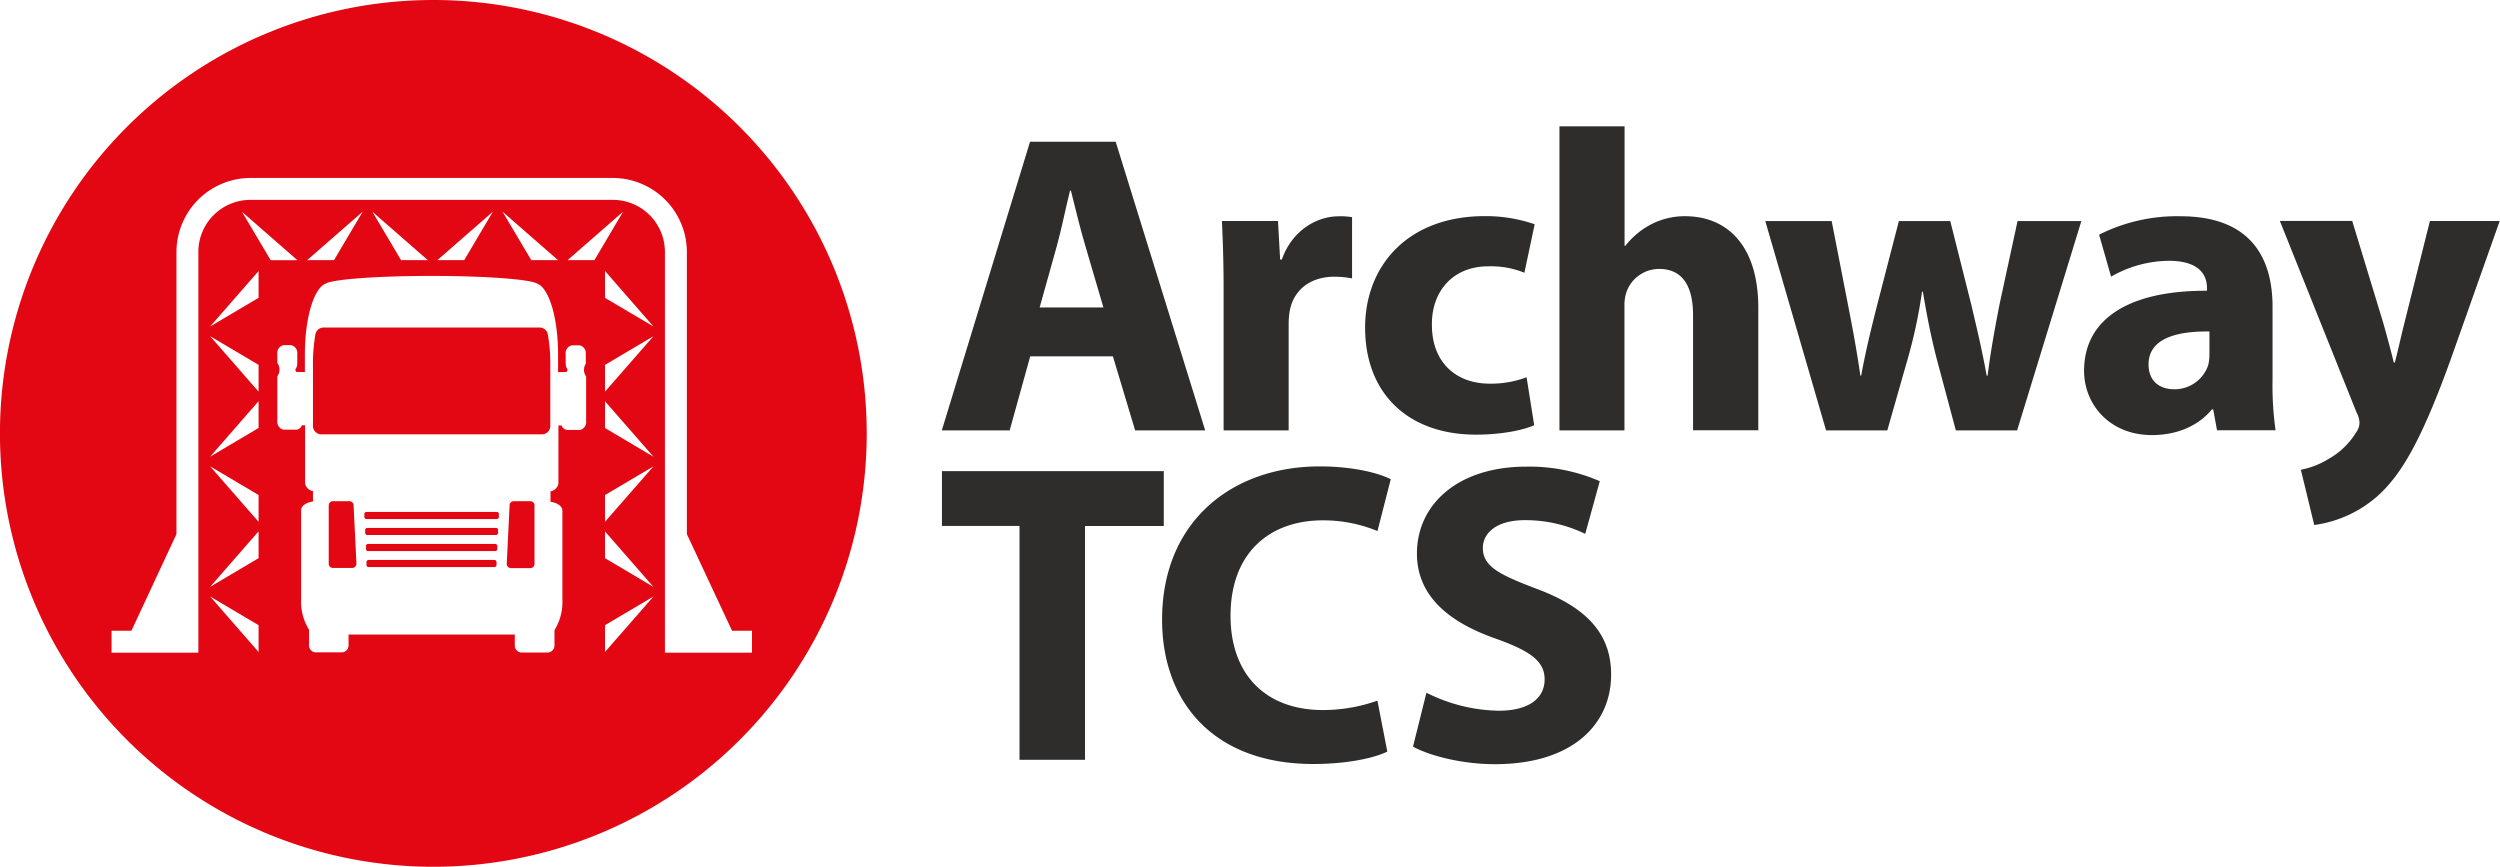 <svg id="Layer_1" data-name="Layer 1" xmlns="http://www.w3.org/2000/svg" viewBox="0 0 515.71 178.79"><defs><style>.cls-1{fill:#2e2d2c;}.cls-2{fill:#e30613;}</style></defs><title>logo</title><path class="cls-1" d="M376.51,422.6l-4.24,15.28h-14l18.2-59.54h17.67l18.46,59.54H398.15l-4.59-15.28h-17Zm15.1-10.07L387.9,399.9c-1.06-3.53-2.12-7.95-3-11.48h-0.18c-0.88,3.53-1.77,8-2.74,11.48l-3.53,12.63h13.16Z" transform="translate(-163.99 -349.1)"/><path class="cls-1" d="M416.4,408.91c0-6.36-.18-10.51-0.35-14.22h11.57l0.44,7.95h0.35c2.21-6.27,7.51-8.92,11.66-8.92a13.83,13.83,0,0,1,2.83.18v12.63a19.24,19.24,0,0,0-3.62-.35c-4.95,0-8.3,2.65-9.19,6.8a15.83,15.83,0,0,0-.27,3v21.91H416.4v-29Z" transform="translate(-163.99 -349.1)"/><path class="cls-1" d="M480.47,436.82c-2.38,1.06-6.89,1.94-12,1.94-14,0-22.88-8.48-22.88-22.08,0-12.63,8.66-23,24.73-23a31.14,31.14,0,0,1,10.25,1.68l-2.12,10a18.38,18.38,0,0,0-7.51-1.32c-7.07,0-11.66,5-11.57,12.1,0,8,5.3,12.1,11.84,12.1a20.72,20.72,0,0,0,7.69-1.32Z" transform="translate(-163.99 -349.1)"/><path class="cls-1" d="M485.68,375.16h13.43v24.64h0.18a16.14,16.14,0,0,1,5.3-4.42,15.08,15.08,0,0,1,7-1.68c8.57,0,15.11,5.92,15.11,18.9v25.26H513.24V414.12c0-5.65-1.94-9.54-7-9.54a7.14,7.14,0,0,0-6.71,4.68,8.54,8.54,0,0,0-.44,3v25.62H485.68V375.16Z" transform="translate(-163.99 -349.1)"/><path class="cls-1" d="M541.83,394.69l3.45,17.67c0.88,4.5,1.77,9.27,2.47,14.22h0.18c0.88-4.95,2.12-9.89,3.18-14.13l4.59-17.75h10.6l4.33,17.23c1.15,4.86,2.3,9.72,3.18,14.66H574c0.62-4.95,1.5-9.81,2.47-14.75l3.71-17.14h13.16l-13.25,43.19H567.45l-4.06-15.19c-1.06-4.24-1.86-8.13-2.74-13.43h-0.18a101.05,101.05,0,0,1-2.83,13.43l-4.33,15.19H540.68l-12.54-43.19h13.69Z" transform="translate(-163.99 -349.1)"/><path class="cls-1" d="M621.33,437.88l-0.79-4.33h-0.27c-2.83,3.44-7.24,5.3-12.37,5.3-8.75,0-14-6.36-14-13.25,0-11.22,10.07-16.61,25.35-16.52v-0.62c0-2.3-1.24-5.56-7.86-5.56a24.29,24.29,0,0,0-11.92,3.27L597,397.51a35.66,35.66,0,0,1,16.78-3.8c14.4,0,19,8.48,19,18.64v15a66.84,66.84,0,0,0,.62,10.51h-12.1Zm-1.59-20.4c-7.07-.09-12.54,1.59-12.54,6.8,0,3.45,2.3,5.12,5.3,5.12a7.33,7.33,0,0,0,7-4.95,9.62,9.62,0,0,0,.26-2.3v-4.68Z" transform="translate(-163.99 -349.1)"/><path class="cls-1" d="M649.22,394.69l6.45,21.2c0.71,2.56,1.59,5.74,2.12,8H658c0.62-2.3,1.32-5.56,1.94-8l5.3-21.2h14.4l-10.07,28.44c-6.18,17.14-10.33,24-15.19,28.35a24.75,24.75,0,0,1-13,5.92L638.62,446a16.93,16.93,0,0,0,5.83-2.3,15.43,15.43,0,0,0,5.56-5.39,3.5,3.5,0,0,0,.71-1.94,4.87,4.87,0,0,0-.62-2.21l-15.81-39.48h14.93Z" transform="translate(-163.99 -349.1)"/><path class="cls-2" d="M275.41,416.67H230.64a1.69,1.69,0,0,0-1.6,1.48,34.85,34.85,0,0,0-.49,5.94v12.77a1.74,1.74,0,0,0,1.63,1.84h45.7a1.74,1.74,0,0,0,1.63-1.84V424.09a35,35,0,0,0-.5-5.94A1.7,1.7,0,0,0,275.41,416.67Z" transform="translate(-163.99 -349.1)"/><path class="cls-2" d="M236.12,452.49h-3.5a0.87,0.87,0,0,0-.82.92v11.93a0.87,0.87,0,0,0,.82.92h4.08a0.88,0.88,0,0,0,.81-1l-0.58-11.93A0.87,0.87,0,0,0,236.12,452.49Z" transform="translate(-163.99 -349.1)"/><path class="cls-2" d="M273.43,452.49h-3.5a0.86,0.86,0,0,0-.82.87l-0.58,11.93a0.88,0.88,0,0,0,.82,1h4.08a0.87,0.87,0,0,0,.82-0.92V453.41A0.87,0.87,0,0,0,273.43,452.49Z" transform="translate(-163.99 -349.1)"/><path class="cls-2" d="M266,464.61h-26a0.44,0.44,0,0,0-.41.46v0.55a0.44,0.44,0,0,0,.41.46h26a0.44,0.44,0,0,0,.41-0.46v-0.55A0.44,0.44,0,0,0,266,464.61Z" transform="translate(-163.99 -349.1)"/><path class="cls-2" d="M266.17,461.31H239.89a0.44,0.44,0,0,0-.41.46v0.55a0.44,0.44,0,0,0,.41.46h26.28a0.44,0.44,0,0,0,.41-0.46v-0.55A0.44,0.44,0,0,0,266.17,461.31Z" transform="translate(-163.99 -349.1)"/><path class="cls-2" d="M266.33,458h-26.6a0.44,0.44,0,0,0-.41.46V459a0.44,0.44,0,0,0,.41.46h26.6a0.44,0.44,0,0,0,.41-0.46v-0.55A0.44,0.44,0,0,0,266.33,458Z" transform="translate(-163.99 -349.1)"/><path class="cls-2" d="M266.49,454.7H239.56a0.44,0.44,0,0,0-.41.46v0.55a0.44,0.44,0,0,0,.41.46h26.93a0.44,0.44,0,0,0,.41-0.46v-0.55A0.44,0.44,0,0,0,266.49,454.7Z" transform="translate(-163.99 -349.1)"/><path class="cls-2" d="M253.38,349.1a89.4,89.4,0,1,0,89.4,89.4A89.4,89.4,0,0,0,253.38,349.1ZM217.33,483.59l-10-11.45,10,5.92v5.52Zm0-19.35-10,5.92,10-11.45v5.52Zm0-7.5-10-11.45,10,5.92v5.52Zm0-19.35-10,5.92,10-11.45v5.52Zm0-7.5-10-11.45,10,5.92v5.52Zm0-19.35-10,5.92,10-11.45v5.52Zm-3.43-17.76,11.45,10h-5.52Zm71,31.24a2.36,2.36,0,0,0,0,2.75v9.18a1.64,1.64,0,0,1-1.31,1.84h-2.61a1.3,1.3,0,0,1-1.13-.92h-0.67v12a2,2,0,0,1-1.63,1.59v2.15c1.44,0.21,2.45.94,2.45,1.78v18.36a11.11,11.11,0,0,1-1.63,6.35v3.16A1.43,1.43,0,0,1,277,483.7h-5.48a1.43,1.43,0,0,1-1.34-1.51V480H235.89v2.16a1.43,1.43,0,0,1-1.34,1.51h-5.48a1.43,1.43,0,0,1-1.34-1.51V479a11.12,11.12,0,0,1-1.63-6.35V454.33c0-.84,1-1.57,2.45-1.78v-2.14a2,2,0,0,1-1.63-1.59v-12h-0.67a1.3,1.3,0,0,1-1.13.92h-2.61a1.64,1.64,0,0,1-1.31-1.84v-9.18a2.36,2.36,0,0,0,0-2.75v-1.84a1.64,1.64,0,0,1,1.31-1.84H224a1.64,1.64,0,0,1,1.31,1.84V424a2.22,2.22,0,0,1-.44,1.38,1.84,1.84,0,0,1,.27.46h1.74v-3.67c0-7.39,1.83-13.62,4.28-14.55,1.4-.92,10.75-1.6,21.84-1.6s20.31,0.68,21.8,1.59c2.46,0.89,4.31,7.14,4.31,14.57v3.67h1.74a1.84,1.84,0,0,1,.27-0.46,2.22,2.22,0,0,1-.44-1.38v-1.84a1.64,1.64,0,0,1,1.31-1.84h1.53a1.64,1.64,0,0,1,1.31,1.84V424Zm-57.54-21.26,11.45-10-5.92,10h-5.52Zm13.43-10,11.45,10h-5.52Zm13.43,10,11.45-10-5.92,10h-5.52Zm13.43-10,11.45,10h-5.52Zm13.43,10,11.45-10-5.92,10H281Zm7.71,80.83v-5.52l10-5.92Zm0-19.35v-5.52l10,11.45Zm0-7.5v-5.52l10-5.92Zm0-19.35v-5.52l10,11.45Zm0-7.5v-5.52l10-5.92Zm0-19.35V405l10,11.45Zm29.37,73.19H301.15v-4.52h0V401.06a10.74,10.74,0,0,0-10.73-10.73H215.64a10.74,10.74,0,0,0-10.73,10.73v78.15h0v4.52H187v-4.52h4.1l9.29-19.93V401.06a15.3,15.3,0,0,1,15.25-15.25h74.79a15.3,15.3,0,0,1,15.25,15.25v58.22L315,479.21h4.11v4.52h-1Z" transform="translate(-163.99 -349.1)"/><path class="cls-1" d="M374.3,457.59h-16V446.29h45.76v11.31H387.81v48.23H374.3V457.59Z" transform="translate(-163.99 -349.1)"/><path class="cls-1" d="M450.17,504.14c-2.47,1.24-8,2.56-15.28,2.56-20.58,0-31.18-12.81-31.18-29.77,0-20.32,14.49-31.62,32.51-31.62,7,0,12.28,1.41,14.66,2.65l-2.74,10.69a29.07,29.07,0,0,0-11.31-2.21c-10.69,0-19,6.45-19,19.7,0,11.92,7.07,19.43,19.08,19.43a33.64,33.64,0,0,0,11.22-1.94Z" transform="translate(-163.99 -349.1)"/><path class="cls-1" d="M458.24,492a34.35,34.35,0,0,0,14.93,3.71c6.18,0,9.45-2.56,9.45-6.45,0-3.71-2.83-5.83-10-8.39-9.89-3.45-16.34-8.92-16.34-17.58,0-10.16,8.48-17.93,22.53-17.93a36.48,36.48,0,0,1,15.19,3l-3,10.87a28.3,28.3,0,0,0-12.46-2.83c-5.83,0-8.66,2.65-8.66,5.74,0,3.8,3.36,5.48,11,8.39,10.51,3.89,15.46,9.36,15.46,17.75,0,10-7.69,18.46-24,18.46-6.8,0-13.52-1.77-16.87-3.62Z" transform="translate(-163.99 -349.1)"/></svg>
